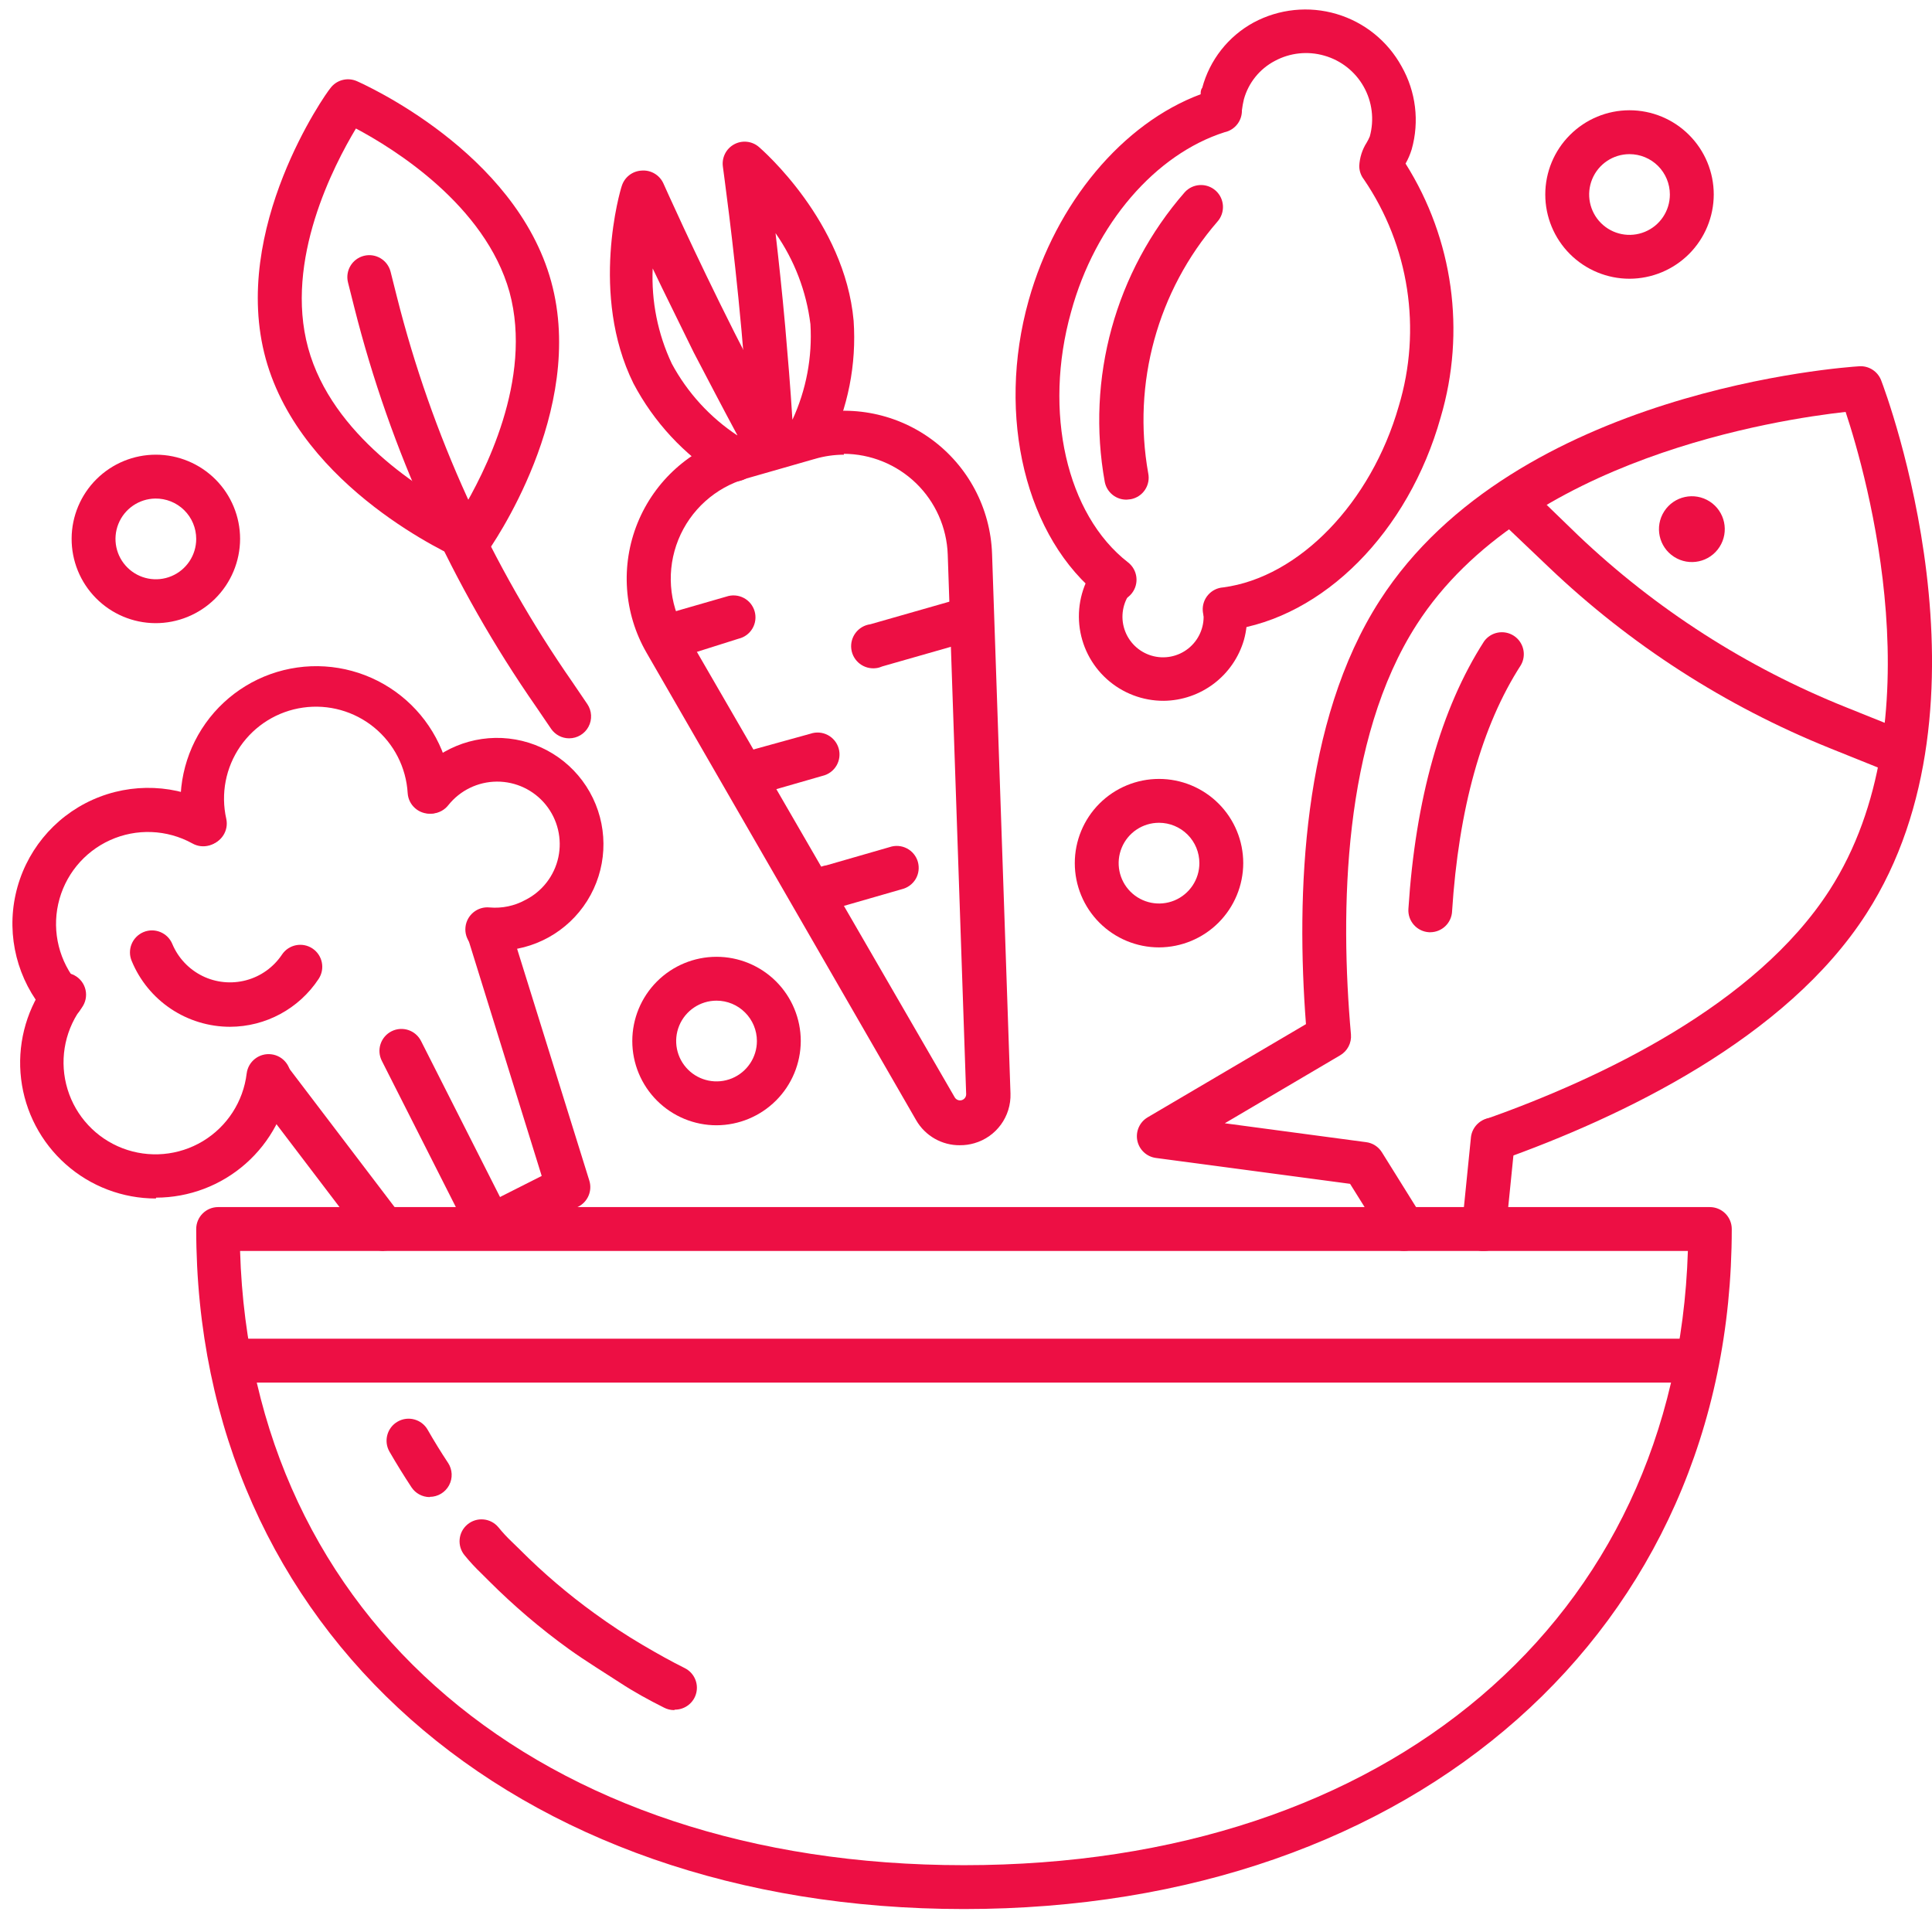 <?xml version="1.0" encoding="UTF-8"?> <svg xmlns="http://www.w3.org/2000/svg" width="84" height="84" viewBox="0 0 84 84" fill="none"><path d="M41.74 49.793C40.955 49.802 40.225 49.386 39.833 48.705L28.111 28.38C27.118 26.662 26.974 24.581 27.719 22.742C28.465 20.902 30.017 19.509 31.926 18.967L34.921 18.109V18.108C36.827 17.561 38.88 17.923 40.484 19.089C42.089 20.256 43.065 22.097 43.133 24.079L43.934 47.542V47.541C43.968 48.538 43.32 49.431 42.36 49.706C42.159 49.764 41.95 49.794 41.74 49.792L41.74 49.793ZM36.695 19.769C36.269 19.77 35.845 19.831 35.436 19.95L32.441 20.808V20.809C31.102 21.194 30.014 22.174 29.492 23.467C28.971 24.76 29.074 26.22 29.77 27.427L41.511 47.713C41.574 47.817 41.698 47.866 41.814 47.833C41.931 47.799 42.01 47.691 42.007 47.57L41.206 24.108V24.109C41.164 22.936 40.67 21.826 39.828 21.009C38.985 20.194 37.858 19.735 36.685 19.731L36.695 19.769Z" fill="#ED0F44"></path><path d="M29.093 28.639C28.567 28.71 28.082 28.34 28.01 27.814C27.939 27.287 28.309 26.802 28.835 26.731L31.582 25.939C31.83 25.854 32.101 25.875 32.333 25.995C32.566 26.116 32.738 26.327 32.81 26.579C32.882 26.83 32.848 27.1 32.715 27.326C32.582 27.552 32.362 27.712 32.107 27.771L29.36 28.639C29.272 28.651 29.182 28.651 29.093 28.639Z" fill="#ED0F44"></path><path d="M38.097 29.049C37.57 29.12 37.085 28.751 37.014 28.224C36.944 27.697 37.313 27.213 37.84 27.142L41.511 26.093C42.006 25.979 42.503 26.272 42.642 26.759C42.782 27.247 42.515 27.759 42.036 27.924L38.364 28.973C38.279 29.011 38.189 29.037 38.097 29.049Z" fill="#ED0F44"></path><path d="M32.766 34.562C32.239 34.633 31.755 34.264 31.684 33.737C31.613 33.21 31.982 32.726 32.509 32.655L35.237 31.901C35.484 31.816 35.756 31.836 35.988 31.957C36.22 32.078 36.392 32.289 36.464 32.54C36.536 32.792 36.501 33.062 36.369 33.287C36.236 33.513 36.016 33.674 35.761 33.733L33.014 34.524H33.015C32.933 34.547 32.85 34.56 32.766 34.562Z" fill="#ED0F44"></path><path d="M36.19 39.53C35.663 39.601 35.178 39.232 35.107 38.705C35.036 38.178 35.406 37.694 35.932 37.623L38.679 36.831C38.927 36.746 39.198 36.766 39.43 36.887C39.663 37.008 39.835 37.219 39.907 37.47C39.978 37.722 39.945 37.992 39.812 38.218C39.678 38.442 39.459 38.603 39.204 38.663L36.457 39.454V39.454C36.372 39.492 36.282 39.518 36.19 39.53Z" fill="#ED0F44"></path><path d="M35.159 19.97C34.835 19.969 34.533 19.804 34.358 19.531C34.142 19.884 33.722 20.057 33.32 19.959C32.917 19.861 32.624 19.515 32.594 19.101C32.499 17.489 32.374 15.897 32.241 14.39C31.889 10.479 31.43 7.285 31.43 7.246V7.247C31.375 6.854 31.568 6.468 31.916 6.277C32.263 6.086 32.693 6.13 32.995 6.389C33.147 6.522 36.724 9.631 37.114 13.942C37.245 15.84 36.87 17.739 36.027 19.445C35.862 19.772 35.525 19.976 35.159 19.97L35.159 19.97ZM33.719 10.137C33.853 11.291 34.005 12.693 34.139 14.19C34.253 15.497 34.368 16.861 34.453 18.253V18.253C35.054 16.953 35.323 15.524 35.236 14.095C35.06 12.671 34.54 11.312 33.719 10.137Z" fill="#ED0F44"></path><path d="M31.879 20.932C31.693 20.933 31.511 20.88 31.354 20.78C29.742 19.77 28.426 18.351 27.54 16.669C25.632 12.806 26.967 8.266 27.034 8.085V8.085C27.152 7.705 27.495 7.439 27.892 7.417C28.297 7.382 28.68 7.608 28.846 7.98C28.846 7.98 30.172 10.965 31.936 14.465C32.614 15.801 33.338 17.184 34.092 18.576H34.091C34.283 18.927 34.234 19.361 33.969 19.661C33.705 19.962 33.282 20.066 32.909 19.921C32.925 20.184 32.831 20.441 32.651 20.633C32.47 20.824 32.218 20.933 31.955 20.932L31.879 20.932ZM28.378 11.671C28.315 13.098 28.6 14.519 29.208 15.81C29.888 17.074 30.871 18.149 32.069 18.939C31.411 17.718 30.782 16.507 30.162 15.324C29.513 13.988 28.875 12.72 28.378 11.671Z" fill="#ED0F44"></path><path d="M20.386 24.386C20.255 24.387 20.125 24.361 20.005 24.309C19.728 24.186 13.109 21.248 11.554 15.601C10 9.955 14.177 4.042 14.358 3.842C14.621 3.479 15.101 3.348 15.513 3.527C15.789 3.651 22.408 6.589 23.963 12.235C25.518 17.881 21.34 23.794 21.159 24.043V24.042C20.968 24.271 20.683 24.398 20.386 24.386ZM15.475 5.587C14.521 7.179 12.356 11.31 13.396 15.124C14.435 18.939 18.402 21.352 20.072 22.23C21.026 20.628 23.19 16.507 22.151 12.692C21.092 8.916 17.114 6.455 15.475 5.587Z" fill="#ED0F44"></path><path d="M24.745 32.101C24.433 32.101 24.141 31.947 23.963 31.691L23.314 30.737C19.655 25.475 16.976 19.594 15.407 13.379L15.131 12.282H15.131C15.002 11.771 15.312 11.252 15.822 11.123C16.334 10.994 16.852 11.304 16.982 11.815L17.258 12.912L17.258 12.911C18.771 18.908 21.356 24.582 24.888 29.659L25.536 30.613C25.734 30.906 25.754 31.284 25.588 31.595C25.423 31.907 25.098 32.101 24.745 32.101L24.745 32.101Z" fill="#ED0F44"></path><path d="M61.054 54.39C60.724 54.391 60.418 54.221 60.243 53.941L58.699 51.471L50.258 50.346H50.257C49.855 50.292 49.531 49.99 49.449 49.592C49.368 49.195 49.546 48.789 49.895 48.581L56.781 44.528C56.352 38.91 56.6 31.366 59.995 26.101C65.889 16.945 80.233 15.963 80.835 15.925V15.925C81.252 15.897 81.639 16.145 81.789 16.535C82.008 17.107 87.044 30.565 81.149 39.722C77.659 45.158 70.525 48.563 65.213 50.451C64.741 50.56 64.263 50.299 64.1 49.844C63.937 49.388 64.14 48.883 64.573 48.668C69.628 46.875 76.333 43.69 79.547 38.701C84.221 31.443 81.169 20.694 80.244 17.909C77.325 18.233 66.262 19.902 61.598 27.151C58.374 32.158 58.26 39.608 58.737 44.976V44.976C58.769 45.343 58.587 45.696 58.269 45.882L53.252 48.838L59.394 49.659H59.395C59.677 49.694 59.929 49.855 60.081 50.097L61.865 52.959C62.034 53.251 62.035 53.612 61.869 53.906C61.702 54.2 61.392 54.383 61.054 54.389L61.054 54.39Z" fill="#ED0F44"></path><path d="M64.506 54.39H64.411C64.159 54.363 63.928 54.238 63.769 54.041C63.61 53.844 63.535 53.592 63.562 53.341L63.953 49.459H63.952C64.006 48.932 64.475 48.547 65.001 48.601C65.528 48.653 65.913 49.123 65.86 49.65L65.469 53.532V53.531C65.42 54.024 65.001 54.397 64.506 54.39Z" fill="#ED0F44"></path><path d="M62.198 40.532H62.131C61.878 40.517 61.641 40.402 61.473 40.212C61.305 40.023 61.219 39.774 61.235 39.521C61.54 34.752 62.647 30.804 64.525 27.885C64.821 27.473 65.388 27.366 65.815 27.64C66.241 27.914 66.379 28.475 66.127 28.915C64.42 31.557 63.419 35.171 63.132 39.645H63.133C63.098 40.138 62.693 40.523 62.198 40.532Z" fill="#ED0F44"></path><path d="M82.666 33.704C82.545 33.704 82.425 33.681 82.313 33.637L79.537 32.521H79.538C75.012 30.696 70.872 28.029 67.34 24.662L65.175 22.601V22.602C64.792 22.238 64.778 21.634 65.141 21.252C65.505 20.87 66.109 20.856 66.491 21.219L68.618 23.279C71.988 26.483 75.936 29.017 80.253 30.747L83.029 31.863H83.028C83.455 32.031 83.701 32.479 83.615 32.929C83.528 33.38 83.134 33.705 82.676 33.704L82.666 33.704Z" fill="#ED0F44"></path><path d="M74.335 21.804C74.999 22.232 75.19 23.117 74.762 23.781C74.335 24.446 73.45 24.637 72.785 24.209C72.121 23.782 71.929 22.896 72.357 22.232C72.785 21.568 73.67 21.376 74.335 21.804Z" fill="#ED0F44"></path><path d="M53.309 27.446C52.783 27.481 52.328 27.082 52.294 26.555C52.259 26.028 52.658 25.574 53.185 25.539C56.485 25.101 59.613 21.857 60.815 17.661V17.661C61.825 14.314 61.268 10.689 59.299 7.799C59.169 7.633 59.099 7.428 59.098 7.218C59.115 6.855 59.227 6.503 59.423 6.197C59.474 6.111 59.519 6.022 59.557 5.93C59.756 5.203 59.661 4.426 59.291 3.769C58.921 3.111 58.307 2.627 57.582 2.42C56.861 2.211 56.087 2.293 55.427 2.649C54.767 2.996 54.28 3.6 54.082 4.318C54.044 4.475 54.016 4.634 53.996 4.795C54.006 5.252 53.69 5.653 53.242 5.749C50.247 6.703 47.615 9.717 46.566 13.57C45.355 17.9 46.366 22.373 49.046 24.452C49.462 24.776 49.537 25.376 49.213 25.792C48.889 26.208 48.289 26.283 47.873 25.959C44.602 23.412 43.305 18.109 44.726 13.054C45.918 8.81 48.817 5.358 52.203 4.098C52.203 4.003 52.203 3.907 52.269 3.821L52.27 3.822C52.594 2.609 53.4 1.582 54.502 0.98C55.61 0.385 56.907 0.251 58.113 0.609C59.319 0.966 60.334 1.785 60.939 2.887C61.561 3.982 61.72 5.28 61.378 6.493C61.312 6.709 61.223 6.917 61.111 7.113C63.184 10.4 63.74 14.421 62.637 18.148C61.235 23.136 57.544 26.856 53.443 27.399L53.309 27.446Z" fill="#ED0F44"></path><path d="M50.602 30.47C49.687 30.475 48.803 30.138 48.123 29.526C47.443 28.914 47.016 28.07 46.926 27.16C46.836 26.249 47.089 25.337 47.636 24.604C47.952 24.183 48.549 24.097 48.971 24.413C49.392 24.729 49.477 25.327 49.161 25.749C48.812 26.209 48.71 26.811 48.889 27.36C49.068 27.91 49.505 28.338 50.058 28.504C50.611 28.671 51.212 28.556 51.664 28.197C52.117 27.837 52.365 27.279 52.328 26.702C52.284 26.444 52.349 26.18 52.506 25.971C52.662 25.762 52.898 25.626 53.158 25.596C53.663 25.538 54.124 25.886 54.207 26.387V26.559C54.241 26.986 54.199 27.415 54.083 27.828C53.862 28.583 53.405 29.247 52.778 29.723C52.151 30.198 51.389 30.46 50.602 30.47Z" fill="#ED0F44"></path><path d="M48.989 21.724C48.528 21.733 48.127 21.412 48.035 20.961C47.216 16.451 48.494 11.815 51.507 8.362C51.859 7.969 52.464 7.937 52.857 8.29C53.248 8.643 53.281 9.247 52.928 9.64C50.327 12.646 49.223 16.666 49.923 20.579C49.974 20.828 49.923 21.088 49.781 21.299C49.64 21.51 49.42 21.656 49.17 21.704L48.989 21.724Z" fill="#ED0F44"></path><path d="M8.912 36.764C8.455 36.774 8.055 36.458 7.959 36.011C7.645 34.42 7.999 32.77 8.938 31.448C9.878 30.126 11.319 29.249 12.925 29.022C14.53 28.795 16.159 29.239 17.427 30.248C18.696 31.258 19.494 32.745 19.633 34.361C19.667 34.887 19.268 35.342 18.741 35.376C18.214 35.41 17.759 35.011 17.725 34.484C17.659 33.37 17.13 32.335 16.266 31.628C15.402 30.921 14.282 30.608 13.176 30.765C12.071 30.921 11.082 31.532 10.447 32.451C9.813 33.369 9.592 34.512 9.838 35.601C9.95 36.114 9.626 36.621 9.113 36.736L8.912 36.764Z" fill="#ED0F44"></path><path d="M2.704 44.347C2.427 44.349 2.162 44.23 1.979 44.022C0.759 42.612 0.276 40.708 0.679 38.886C1.081 37.065 2.319 35.541 4.02 34.775C5.722 34.01 7.684 34.093 9.314 35C9.774 35.263 9.935 35.85 9.671 36.311C9.408 36.772 8.821 36.932 8.36 36.669C7.258 36.062 5.933 36.009 4.786 36.528C3.639 37.047 2.804 38.075 2.531 39.304C2.258 40.533 2.581 41.818 3.4 42.773C3.648 43.054 3.707 43.454 3.553 43.795C3.399 44.136 3.06 44.355 2.685 44.356L2.704 44.347Z" fill="#ED0F44"></path><path d="M6.777 52.109C5.334 52.109 3.941 51.581 2.862 50.623C1.782 49.666 1.091 48.346 0.918 46.914C0.745 45.482 1.102 44.036 1.922 42.849C2.039 42.595 2.261 42.405 2.53 42.33C2.799 42.254 3.088 42.3 3.32 42.456C3.552 42.611 3.704 42.861 3.736 43.138C3.768 43.416 3.676 43.694 3.486 43.898C2.78 44.906 2.577 46.183 2.937 47.36C3.296 48.538 4.178 49.483 5.328 49.924C6.477 50.364 7.765 50.251 8.82 49.616C9.874 48.981 10.577 47.895 10.725 46.673C10.791 46.147 11.271 45.773 11.798 45.839C12.325 45.904 12.698 46.385 12.633 46.912C12.452 48.335 11.759 49.645 10.683 50.594C9.607 51.544 8.222 52.069 6.787 52.072L6.777 52.109Z" fill="#ED0F44"></path><path d="M21.578 41.363H21.092C20.565 41.307 20.183 40.835 20.238 40.308C20.294 39.782 20.765 39.399 21.292 39.455C21.828 39.501 22.366 39.389 22.837 39.131C23.574 38.761 24.103 38.078 24.276 37.273C24.448 36.467 24.247 35.627 23.727 34.987C23.208 34.348 22.427 33.979 21.603 33.983C20.779 33.988 20.002 34.365 19.489 35.011C19.163 35.424 18.563 35.494 18.15 35.168C17.736 34.842 17.665 34.242 17.992 33.828C18.983 32.583 20.544 31.934 22.125 32.111C23.706 32.288 25.085 33.264 25.777 34.697C26.469 36.13 26.376 37.817 25.531 39.165C24.686 40.513 23.207 41.332 21.616 41.334L21.578 41.363Z" fill="#ED0F44"></path><path d="M9.999 44.643C9.084 44.642 8.189 44.37 7.428 43.861C6.667 43.352 6.075 42.628 5.726 41.781C5.627 41.548 5.625 41.285 5.721 41.049C5.817 40.813 6.002 40.627 6.236 40.527C6.724 40.322 7.285 40.551 7.49 41.038C7.744 41.646 8.209 42.141 8.8 42.433C9.391 42.724 10.067 42.789 10.704 42.619C11.34 42.449 11.893 42.053 12.259 41.505C12.552 41.066 13.145 40.946 13.585 41.238C14.025 41.531 14.144 42.124 13.852 42.564C12.997 43.859 11.55 44.64 9.999 44.643Z" fill="#ED0F44"></path><path d="M16.686 54.39C16.386 54.39 16.103 54.248 15.922 54.008L10.953 47.475C10.787 47.275 10.709 47.016 10.739 46.757C10.768 46.498 10.902 46.263 11.109 46.105C11.316 45.948 11.578 45.882 11.835 45.922C12.092 45.963 12.322 46.107 12.47 46.321L17.439 52.854V52.855C17.655 53.142 17.691 53.526 17.531 53.848C17.372 54.171 17.045 54.377 16.686 54.38L16.686 54.39Z" fill="#ED0F44"></path><path d="M21.311 54.276C20.877 54.269 20.502 53.97 20.399 53.549C20.296 53.127 20.49 52.688 20.873 52.482L23.552 51.128L20.348 40.808C20.211 40.311 20.494 39.796 20.986 39.644C21.478 39.492 22.002 39.759 22.169 40.245L25.622 51.328V51.328C25.761 51.772 25.56 52.252 25.145 52.463L21.74 54.18C21.607 54.245 21.46 54.278 21.311 54.276Z" fill="#ED0F44"></path><path d="M21.311 54.276C20.952 54.275 20.624 54.072 20.462 53.751L16.6 46.121C16.486 45.895 16.466 45.632 16.546 45.392C16.626 45.151 16.798 44.952 17.024 44.838C17.496 44.601 18.07 44.791 18.307 45.263L22.169 52.893C22.318 53.188 22.304 53.539 22.131 53.821C21.958 54.102 21.651 54.275 21.321 54.276L21.311 54.276Z" fill="#ED0F44"></path><path d="M70.848 12.119C69.877 12.119 68.946 11.733 68.259 11.047C67.572 10.36 67.186 9.428 67.186 8.457C67.186 7.486 67.572 6.554 68.259 5.868C68.946 5.18 69.877 4.794 70.848 4.794C71.82 4.794 72.752 5.18 73.438 5.868C74.125 6.554 74.511 7.486 74.511 8.457C74.509 9.427 74.122 10.357 73.436 11.044C72.749 11.73 71.819 12.117 70.848 12.119ZM70.848 6.702C70.139 6.702 69.499 7.129 69.227 7.785C68.956 8.441 69.106 9.196 69.608 9.698C70.11 10.2 70.864 10.35 71.52 10.078C72.176 9.807 72.603 9.167 72.603 8.457C72.603 7.992 72.418 7.545 72.09 7.216C71.76 6.887 71.314 6.702 70.848 6.702Z" fill="#ED0F44"></path><path d="M50.392 41.191C49.421 41.191 48.489 40.805 47.802 40.118C47.116 39.431 46.73 38.5 46.73 37.528C46.73 36.557 47.116 35.625 47.802 34.938C48.489 34.252 49.421 33.866 50.392 33.866C51.363 33.866 52.295 34.252 52.981 34.938C53.669 35.625 54.054 36.557 54.054 37.528C54.052 38.498 53.665 39.428 52.979 40.115C52.293 40.802 51.363 41.188 50.392 41.191ZM50.392 35.773C49.682 35.773 49.042 36.2 48.771 36.856C48.499 37.512 48.649 38.267 49.151 38.769C49.653 39.271 50.407 39.421 51.063 39.15C51.719 38.877 52.147 38.237 52.147 37.528C52.147 37.062 51.962 36.616 51.633 36.287C51.303 35.958 50.857 35.773 50.392 35.773Z" fill="#ED0F44"></path><path d="M31.154 48.925C30.182 48.925 29.251 48.539 28.564 47.852C27.877 47.165 27.491 46.234 27.491 45.262C27.491 44.291 27.877 43.359 28.564 42.672C29.251 41.986 30.182 41.6 31.154 41.6C32.125 41.6 33.056 41.986 33.743 42.672C34.43 43.359 34.816 44.291 34.816 45.262C34.813 46.233 34.427 47.163 33.74 47.849C33.054 48.535 32.124 48.922 31.154 48.925ZM31.154 43.507C30.444 43.507 29.804 43.935 29.532 44.591C29.261 45.246 29.41 46.001 29.913 46.503C30.414 47.005 31.169 47.155 31.825 46.884C32.481 46.612 32.909 45.972 32.909 45.262C32.909 44.797 32.724 44.351 32.394 44.022C32.066 43.692 31.619 43.507 31.154 43.507Z" fill="#ED0F44"></path><path d="M6.748 27.094C5.778 27.087 4.851 26.695 4.17 26.004C3.488 25.314 3.109 24.382 3.114 23.412C3.119 22.443 3.508 21.515 4.197 20.831C4.885 20.149 5.816 19.766 6.786 19.769C7.756 19.772 8.684 20.159 9.37 20.845C10.054 21.531 10.439 22.462 10.439 23.431C10.436 24.407 10.045 25.342 9.353 26.029C8.661 26.715 7.723 27.099 6.748 27.094ZM6.748 21.676C6.04 21.688 5.41 22.123 5.147 22.779C4.884 23.436 5.041 24.186 5.546 24.682C6.05 25.178 6.802 25.323 7.454 25.05C8.107 24.777 8.531 24.139 8.531 23.431C8.531 22.961 8.342 22.51 8.007 22.18C7.672 21.85 7.218 21.669 6.748 21.676Z" fill="#ED0F44"></path><path d="M41.912 83.002C22.256 83.002 8.531 70.842 8.531 53.436C8.531 52.909 8.958 52.482 9.485 52.482H74.34C74.594 52.482 74.836 52.583 75.015 52.762C75.194 52.941 75.294 53.183 75.294 53.436C75.294 70.842 61.569 83.002 41.913 83.002L41.912 83.002ZM10.438 54.39C10.915 70.403 23.438 81.095 41.912 81.095C60.376 81.095 72.89 70.403 73.386 54.39H10.438Z" fill="#ED0F44"></path><path d="M18.68 65.091C18.36 65.089 18.063 64.928 17.888 64.661C17.558 64.159 17.239 63.644 16.934 63.116C16.671 62.658 16.829 62.073 17.287 61.81C17.745 61.546 18.331 61.704 18.593 62.162C18.873 62.652 19.169 63.132 19.48 63.602H19.481C19.673 63.895 19.69 64.269 19.525 64.577C19.36 64.886 19.039 65.079 18.689 65.081L18.68 65.091Z" fill="#ED0F44"></path><path d="M29.304 74.352C29.154 74.352 29.007 74.315 28.875 74.247C28.207 73.913 27.549 73.551 26.968 73.169C26.386 72.788 25.451 72.215 24.736 71.7C23.501 70.81 22.341 69.82 21.264 68.744L20.93 68.411C20.672 68.165 20.43 67.904 20.205 67.628C19.866 67.225 19.917 66.623 20.319 66.284C20.723 65.944 21.325 65.995 21.665 66.398C21.848 66.624 22.045 66.837 22.256 67.037L22.619 67.389L22.618 67.39C23.62 68.393 24.701 69.315 25.851 70.147C26.519 70.633 27.224 71.1 27.94 71.52C28.655 71.939 29.152 72.216 29.781 72.531C30.172 72.731 30.376 73.173 30.274 73.601C30.172 74.028 29.791 74.33 29.351 74.333L29.304 74.352Z" fill="#ED0F44"></path><path d="M73.386 60.112H10.438C9.912 60.112 9.485 59.685 9.485 59.159C9.485 58.632 9.912 58.205 10.438 58.205H73.386C73.913 58.205 74.339 58.632 74.339 59.159C74.339 59.685 73.913 60.112 73.386 60.112Z" fill="#ED0F44"></path></svg> 